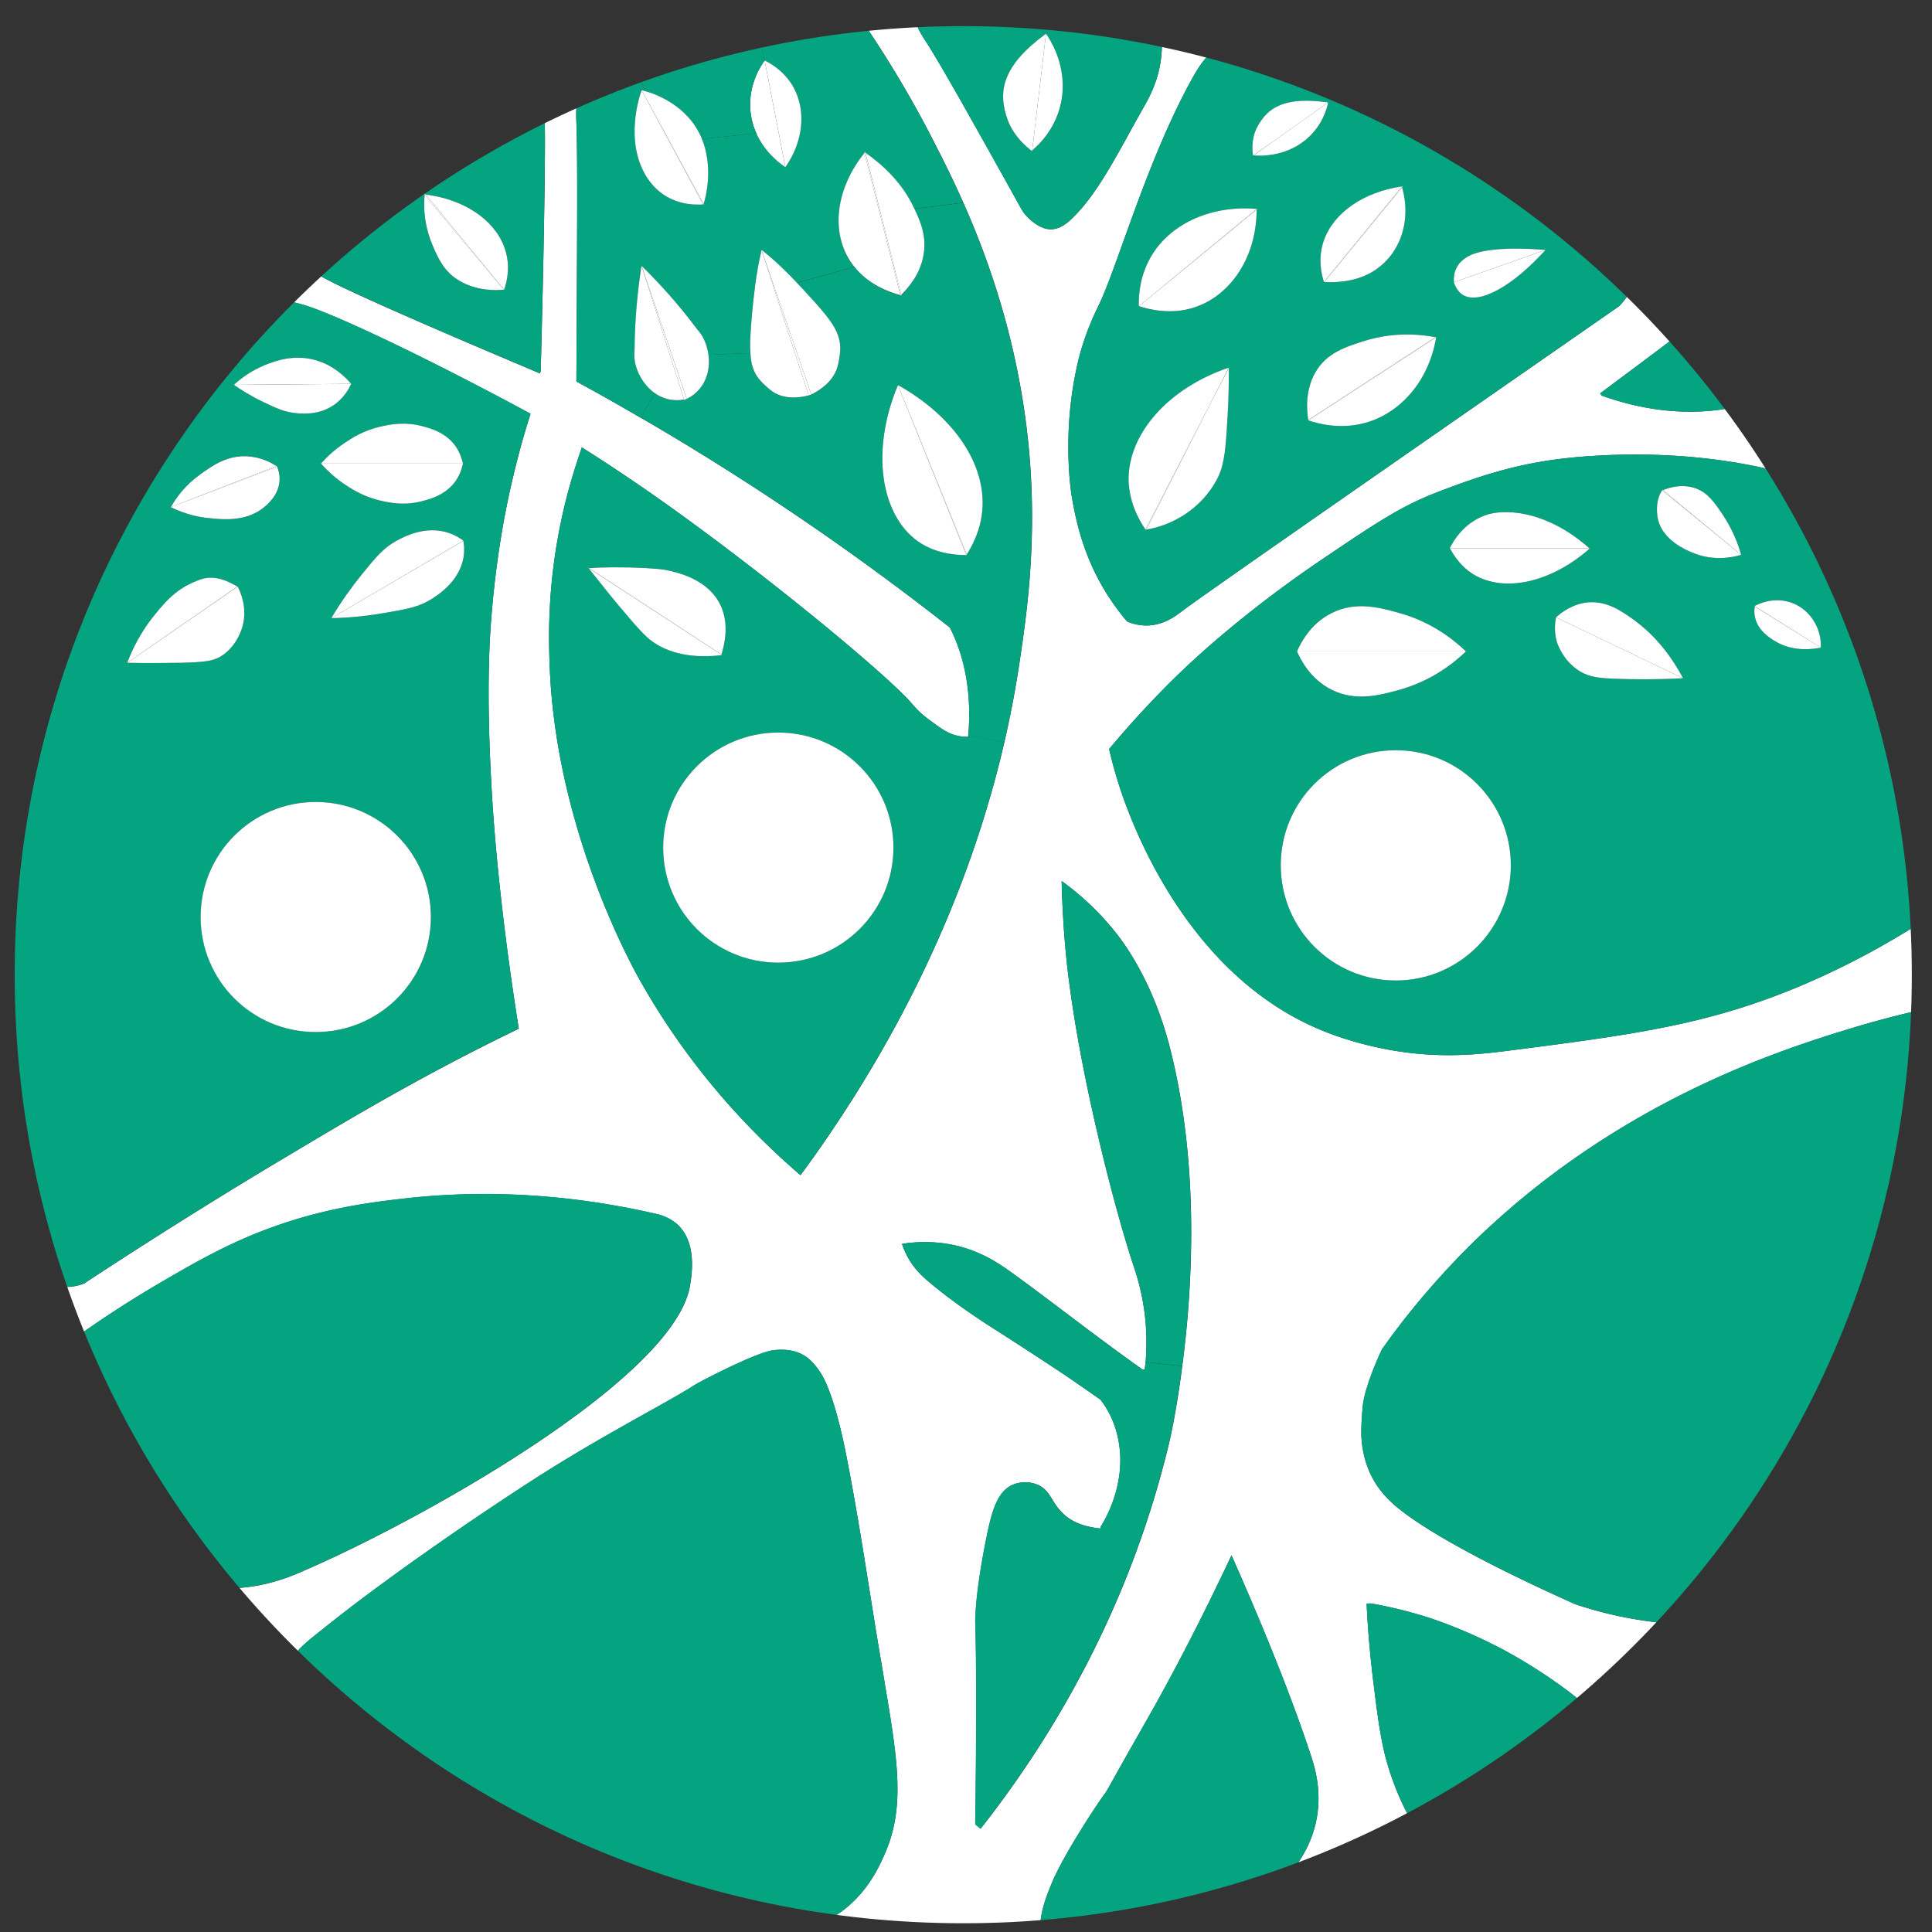 <?xml version="1.0" encoding="UTF-8"?>
<svg data-bbox="0 -0.01 497.66 497.74" viewBox="0 0 497.66 497.71" xmlns="http://www.w3.org/2000/svg" data-type="color">
    <rect x="0" y="0" width="497.66" height="497.71" fill="#333333" stroke="none"/>
    <g>
        <defs>
            <clipPath id="204f7658-a3a7-47b2-b0af-787590d7dcf7">
                <path d="M492.46 251.07c0 134.945-109.395 244.34-244.34 244.34S3.78 386.015 3.78 251.07 113.175 6.73 248.12 6.73s244.34 109.395 244.34 244.34"/>
            </clipPath>
        </defs>
        <g clip-path="url(#204f7658-a3a7-47b2-b0af-787590d7dcf7)">
            <path d="M273.47 226.96c.26 11.18 1.15 20.07 1.88 25.61 3.4 26.7 12.02 59.68 16.72 73.74.52 1.57 1.88 5.59 2.67 11.18.73 5.23.63 9.82.37 13.38-.1.68-.16 1.36-.26 1.93l-.57-.05c-12.39-8.78-23.67-17.72-32.87-24.35-3.45-2.51-8.78-6.43-16.77-7.89-4.96-.89-9.3-.57-12.28-.1.57 1.72 1.41 3.55 2.67 5.33a22 22 0 0 0 3.45 3.76c7.26 6.32 16.25 11.97 19.54 14.06 8.73 5.59 14.42 9.41 15.78 10.29 4.02 2.72 7.37 5.07 9.67 6.69 1.67 2.14 2.72 4.29 3.4 6.06 4.86 12.96-1.99 24.56-3.34 26.65l-.05.47c-5.43-.52-8.36-2.46-9.98-4.18-2.72-2.72-2.98-5.75-6.27-7.11-1.99-.84-4.44-.78-6.27 0-3.87 1.62-5.38 6.32-6.85 13.69-3.03 14.89-2.87 21.63-2.87 21.63.37 13.27.26 30.57 0 52.21l1.36 1.1c16.41-20.85 37.89-54.4 48.65-99.76 0 0 1.78-7.47 3.29-19.39 2.61-19.81 4.6-52-3.29-82.46-4.55-17.51-12.39-27.49-14.48-30-4.65-5.7-9.51-9.77-13.27-12.49Zm-9.98-172.45c.52.73 1.31 1.62 2.35 2.46.68.57 2.46 1.93 4.49 2.09 2.56.16 4.65-1.62 5.96-2.93 7-6.74 12.44-18.29 18.71-29.21 3.03-5.38 4.13-9.98 4.29-14.58.05-1.25.05-2.35-.05-3.34 4.7.94 9.41 2.04 14.01 3.24-3.29 2.87-5.17 6.17-6.27 8.2-11.76 21.32-19.07 48.18-24.09 58.48-.57 1.15-2.67 5.33-4.44 11.34 0 0-.73 2.46-1.25 5.12-3.71 17.51-1.15 32.35-1.15 32.35 1.05 6.11 3.19 17.72 11.71 29.11.99 1.36 1.88 2.46 2.61 3.29 1.2.47 3.03 1.05 5.17.99 4.44-.1 7.63-2.72 8.62-3.45 5.33-4.08 50.38-35.33 112.77-78.7 0 0 .05 0 .1-.05.78-.84 1.62-1.78 2.35-2.93.73-1.1 1.36-2.19 1.78-3.34 4.34 4.02 8.47 8.26 12.44 12.65-7.16 5.38-14.27 10.71-21.43 16.04l.42.57c9.09 3.24 21.9 5.96 35.9 2.61.26-.05.52-.1.78-.21 4.44 5.96 8.62 12.07 12.54 18.45-2.98-1.1-6.27-1.99-9.93-2.72-11.39-2.3-25.45-3.61-41.39-2.61-15.36.94-25.71 3.71-40.5 9.46-9.09 3.5-15.73 7.94-28.95 16.88-21.22 14.27-34.59 27.12-37.42 29.84a249 249 0 0 0-17.92 19.34c.57 2.51 1.25 5.07 2.04 7.63 1.72 5.75 15.26 49.23 52.42 64.7 8.52 3.55 16.77 5.02 19.39 5.43 11.97 1.93 21.43.89 28.53 0 33.81-4.34 53.46-6.9 78.91-18.13 8-3.55 18.55-8.83 30.36-16.62.21 4.29.31 8.57.31 12.91 0 3.61-.05 7.16-.26 10.71-6.69 1.41-14.27 3.34-22.52 5.91-18.34 5.7-61.35 19.65-98.61 57.75-6.11 6.32-13.17 14.27-20.22 24.25-.05 0-.05.05-.05.05-1.52 3.24-4.49 10.14-4.96 14.68-.16 1.72-.52 5.8-.31 8.52.68 8.62 4.76 13.27 6.85 15.42 6.22 6.38 23.67 16.1 48.18 27.07a102.4 102.4 0 0 0 25.29 5.07c-6.95 7.53-14.37 14.58-22.26 21.22-3.14-2.72-10.61-8.62-21.27-14.42-10.14-5.38-18.34-8.05-20.54-8.73-5.43-1.67-10.24-2.72-13.9-3.34l-1.05.05c.21 4.76.68 11.39 1.62 19.28 1.52 12.23 2.3 18.6 5.17 26.39a68.6 68.6 0 0 0 5.02 10.87c-10.45 5.49-21.37 10.19-32.66 14.16 3.24-3.45 7.05-8.88 8.15-16.36.99-6.85-.68-12.28-1.72-15.42-6.58-19.96-16.2-41.91-20.38-51.37-8.99 19.13-16.51 33.08-21.9 42.54-10.19 17.87-9.93 17.82-10.92 19.13-1.31 1.67-10.61 15.63-13.59 23.05-1.41 3.45-2.77 6.95-2.93 11.39-.05.05-.05.16-.05.26-6.27.47-12.59.73-18.97.73-12.44 0-24.67-.89-36.58-2.67.73-.31 1.46-.73 2.19-1.15 8.41-5.02 11.91-12.91 13.38-16.25 5.33-12.02 3.45-23.93 0-44.32-.1-.73-.21-1.25-.26-1.62v-.1c0-.05-.05-.1-.05-.1 0-.16-.05-.26-.05-.31-.1-.68-.31-2.04-.78-4.7-2.46-14.37-5.43-35.38-9.09-53.46-.99-4.7-3.4-15.57-6.69-20.07-1.72-2.35-4.39-6.01-11.71-5.17-4.39.52-18.97 8.1-20.33 8.99-7.63 4.91-24.14 13.06-43.11 25.4-14.68 9.51-36.16 24.3-51.42 36.48-4.65 3.71-7.42 5.75-9.09 8.47-5.91-5.7-11.5-11.71-16.72-17.98 5.17-.05 11.13-.94 17.82-3.76 30-12.59 97.57-50.06 101.38-74.36.47-2.82 1.67-10.56-2.82-15.21-1.78-1.83-3.97-2.61-5.23-2.98-17.61-4.13-39.93-6.9-64.59-4.23-9.77 1.1-23.62 2.72-39.93 9.41-8.57 3.55-15.63 7.58-22.26 11.44a284 284 0 0 0-23.78 15.31c-1.88-4.55-3.66-9.2-5.28-13.9.47.21.89.31 1.36.42 1.52.31 3.66.37 6.43-.68h.05c.52-.37 1.1-.78 1.78-1.2 24.56-16.1 43.79-27.59 48.7-30.52 19.34-11.55 36.16-21.58 60.04-33.24.47-.21.94-.47 1.41-.68-3.81-23.83-6.06-45.52-6.95-60.93-1.52-26.02-.57-39.93 0-46.46 1.25-14.74 3.45-25.66 4.55-30.68 1.78-8.1 3.71-15 5.43-20.33-27.02-14.58-47.82-24.3-56.28-27.33-2.35-.84-4.7-1.46-7.11-1.83 2.51-2.56 5.07-5.02 7.68-7.42.31.26.63.47.94.68 5.59 3.76 46.3 20.9 57.17 25.5l.21-.52c.89-32.71 1.31-61.82.99-64.8a6 6 0 0 0-.31-1.36c2.87-1.41 5.75-2.77 8.73-4.08-.37 2.77-.26 4.96-.21 6.17.37 9.51.16 33.65 0 66.68 5.49 2.98 11.03 6.11 16.57 9.35 1.25.68 2.46 1.41 3.71 2.14 28.22 16.62 53.46 34.23 75.93 51.89.99 1.93 1.93 4.18 2.77 6.85 2.56 8.41 2.4 16.2 1.93 21.27-.68.05-1.46 0-2.3-.16-2.14-.37-3.81-1.36-5.7-2.72-2.87-2.09-4.34-3.08-6.53-5.7-6.43-7.47-39.3-34.7-67.41-54.3-4.08-2.82-10.03-6.9-17.56-11.65-1.67 4.81-3.76 11.34-5.38 19.13-3.71 17.66-3.14 31.51-2.87 38.25 1.83 41.08 20.85 75.72 23.1 79.69 13.01 23.2 28.9 39.61 41.44 50.38l.16-.16c17.4-23.67 40.92-61.93 52.36-111.26a268 268 0 0 0 3.87-20.28c2.4-15.89 6.01-41.08 0-72.95-3.45-18.34-9.04-33.76-14.42-45.83-3.19-7.21-6.32-13.27-8.78-18.03a281 281 0 0 0-17.19-28.64c4.39-.52 8.83-.89 13.33-1.1.63 2.67 2.04 4.7 2.61 5.64 4.02 6.11 12.86 21.95 24.98 43.74.1.21.26.42.42.68Z" fill="#ffffff" data-color="1"/>
            <path d="M400.82 159.02c-.26 1.25-.57 3.61.21 6.32.21.57 1.62 5.02 6.11 7.68 2.46 1.41 4.81 1.67 9.67 1.83 4.34.16 9.98.21 16.72-.16-2.4-4.55-6.32-10.35-12.44-14.84-3.45-2.51-7.05-5.02-11.86-4.7-3.97.31-6.95 2.51-8.41 3.87m92.08 41.29c2.3 11.6 3.81 23.52 4.44 35.64a210.3 210.3 0 0 1-30.36 16.62c-25.45 11.24-45.1 13.8-78.91 18.13-7.11.89-16.57 1.93-28.53 0-2.61-.42-10.87-1.88-19.39-5.43-37.16-15.47-50.69-58.95-52.42-64.7-.78-2.56-1.46-5.12-2.04-7.63a253 253 0 0 1 17.92-19.34c2.82-2.72 16.2-15.57 37.42-29.84 13.22-8.94 19.86-13.38 28.95-16.88 14.79-5.75 25.14-8.52 40.5-9.46 15.94-.99 30 .31 41.39 2.61 3.66.73 6.95 1.62 9.93 2.72 13.85 22.52 24.2 47.4 30.31 73.89.31 1.2.57 2.46.78 3.66Zm-23.88-33.5c.05-1.05.05-3.97-1.88-6.95-.47-.78-2.35-3.55-6.11-4.76-4.6-1.41-8.47.68-9.15 1.05l.16.1c-.16.63-.21 1.52 0 2.56.63 3.5 3.87 5.54 5.17 6.32 4.86 2.98 10.35 1.99 11.81 1.67Zm-20.59-23.94h.05c-1.36-4.76-3.34-8.2-4.81-10.4-2.14-3.14-3.76-5.49-6.79-6.64-3.61-1.31-7-.21-8.52.42l-.1-.1c-.05.05-.05.1-.1.16-.31.47-.73 1.2-.99 2.14 0 0-.78 2.61 0 5.64 1.31 5.02 6.9 7.47 8.52 8.15 5.49 2.4 10.56 1.36 12.8.68l-.05-.05Zm-38.88-1.62h-.1c-3.24-2.87-10.35-8.41-19.6-9.25-3.24-.26-5.23.16-6.27.42-6.38 1.78-9.35 7.21-10.14 8.83h.05c2.04 3.81 4.55 5.8 6.22 6.79 7.84 4.65 19.86 2.04 29.84-6.79m-20.38 81.63c0-16.36-13.27-29.63-29.63-29.63s-29.63 13.27-29.63 29.63 13.27 29.68 29.63 29.68 29.63-13.27 29.63-29.68m-11.55-55.08c-3.5-3.34-9.2-7.68-17.14-9.88-5.07-1.41-11.24-3.14-17.45 0-5.49 2.72-8 7.73-8.94 9.88.94 2.14 3.45 7.11 8.94 9.88 6.22 3.08 12.39 1.41 17.45 0 7.94-2.19 13.64-6.53 17.14-9.88" fill="#04a480" data-color="2"/>
            <path d="M474.87 265.47c8.26-2.56 15.83-4.49 22.52-5.91-2.56 61.25-27.28 116.69-66.37 158.71-10.09-.73-18.6-2.82-25.29-5.07-24.51-10.97-41.96-20.69-48.18-27.07-2.09-2.14-6.17-6.79-6.85-15.42-.21-2.72.16-6.79.31-8.52.47-4.55 3.45-11.44 4.96-14.68 0 0 0-.05.05-.05 7.05-9.98 14.11-17.92 20.22-24.25 37.26-38.1 80.27-52.05 98.61-57.75Z" fill="#04a480" data-color="2"/>
            <path d="M467.14 159.86c1.93 2.98 1.93 5.91 1.88 6.95l-3.76-2.35-13.22-8.31v.1l-.16-.1c.68-.37 4.55-2.46 9.15-1.05 3.76 1.2 5.64 3.97 6.11 4.76" fill="#ffffff" data-color="1"/>
            <path d="m465.26 164.46 3.76 2.35c-1.46.31-6.95 1.31-11.81-1.67-1.31-.78-4.55-2.82-5.17-6.32-.21-1.05-.16-1.93 0-2.56z" fill="#ffffff" data-color="1"/>
            <path d="m452.03 156.15 13.22 8.31-13.22-8.2v-.1Z" fill="#ffffff" data-color="1"/>
            <path d="M463.79 123.54a244.7 244.7 0 0 1 28.32 73.11 246.9 246.9 0 0 0-30.31-73.89c.68.21 1.36.47 1.99.78" fill="#04a480" data-color="2"/>
            <path d="M463.79 123.54c-.63-.31-1.31-.57-1.99-.78-3.92-6.38-8.1-12.49-12.54-18.45l1.72-.47c4.6 6.32 8.88 12.91 12.8 19.7Z" fill="#04a480" data-color="2"/>
            <path d="m450.99 103.84-1.72.47c-4.91-6.58-10.14-12.96-15.68-19.02.57-.42 1.1-.84 1.67-1.25 5.54 6.32 10.82 12.91 15.73 19.81Z" fill="#04a480" data-color="2"/>
            <path d="M449.26 104.31c-.26.1-.52.16-.78.21-14.01 3.34-26.81.63-35.9-2.61l-.42-.57c7.16-5.33 14.27-10.66 21.43-16.04 5.54 6.06 10.77 12.44 15.68 19.02Z" fill="#04a480" data-color="2"/>
            <path d="M448.48 142.87h-.05l-3.55-2.93-16.51-13.69c1.52-.63 4.91-1.72 8.52-.42 3.03 1.15 4.65 3.5 6.79 6.64 1.46 2.19 3.45 5.64 4.81 10.4Z" fill="#ffffff" data-color="1"/>
            <path d="m448.43 142.87.05.05c-2.25.68-7.32 1.72-12.8-.68-1.62-.68-7.21-3.14-8.52-8.15-.78-3.03 0-5.64 0-5.64.26-.94.68-1.67.99-2.14l16.72 13.64 3.55 2.93Z" fill="#ffffff" data-color="1"/>
            <path d="m428.36 126.26 16.51 13.69-16.72-13.64c.05 0 .16-.05.21-.05" fill="#ffffff" data-color="1"/>
            <path d="M435.26 84.03c-.57.42-1.1.84-1.67 1.25-3.97-4.39-8.1-8.62-12.44-12.65.37-.78.68-1.62.89-2.4 4.6 4.44 8.99 9.04 13.22 13.8" fill="#04a480" data-color="2"/>
            <path d="m400.82 159.02 32.71 15.68c-6.74.37-12.39.31-16.72.16-4.86-.16-7.21-.42-9.67-1.83-4.49-2.67-5.91-7.11-6.11-7.68-.78-2.72-.47-5.07-.21-6.32Z" fill="#ffffff" data-color="1"/>
            <path d="m433.53 174.7-32.71-15.68c1.46-1.36 4.44-3.55 8.41-3.87 4.81-.31 8.41 2.19 11.86 4.7 6.11 4.49 10.03 10.29 12.44 14.84Z" fill="#ffffff" data-color="1"/>
            <path d="m428.26 126.15.1.1c-.05 0-.16.05-.21.05.05-.05.05-.1.1-.16Z" fill="#ffffff" data-color="1"/>
            <path d="M422.04 70.24c-.21.78-.52 1.62-.89 2.4-29.89-28.48-66.84-49.59-107.91-60.41.99-.84 2.04-1.62 3.29-2.35.21-.16.47-.26.68-.37 39.98 11.39 75.83 32.56 104.83 60.72Z" fill="#04a480" data-color="2"/>
            <path d="M341.04 72.64h.05c2.61.16 7.58.1 12.12-2.46 7.21-4.13 10.5-12.91 7.94-21.95l.21-.26c-.1 0-.16 0-.26.05-9.72 1.41-17.45 6.64-20.07 13.85-1.57 4.44-.73 8.52 0 10.77Zm80.11 0c-.42 1.15-1.05 2.25-1.78 3.34-.73 1.15-1.57 2.09-2.35 2.93-.05.05-.1.05-.1.05-62.4 43.37-107.44 74.62-112.77 78.7-.99.73-4.18 3.34-8.62 3.45-2.14.05-3.97-.52-5.17-.99-.73-.84-1.62-1.93-2.61-3.29-8.52-11.39-10.66-22.99-11.71-29.11 0 0-2.56-14.84 1.15-32.35.52-2.67 1.25-5.12 1.25-5.12 1.78-6.01 3.87-10.19 4.44-11.34 5.02-10.29 12.33-37.16 24.09-58.48 1.1-2.04 2.98-5.33 6.27-8.2 41.08 10.82 78.02 31.93 107.91 60.41m-23.05-8.26c-9.2-.78-16.41-.16-19.54 1.46-1.72.84-2.67 2.04-2.67 2.04-1.46 1.83-1.46 3.87-1.36 4.81h-.05c.63 1.88 1.57 2.82 2.35 3.29 4.18 2.51 12.7-2.14 21.27-11.6m-28.16 22.53c.05-.05.05-.1.05-.16l-.21.1c-8.36-1.57-14.84-.1-18.39.99-4.81 1.52-9.67 3.08-12.54 8.05-2.77 4.86-2.19 10.14-1.83 12.28l-.1.05q.05 0 .1.05c2.61.89 8.73 2.56 15.57.37 8.99-2.93 15.68-11.34 17.35-21.74Zm-27.8-60.52c-11.08-1.57-15.63 1.15-18.34 6.43-.57 1.1-1.57 3.55-1.05 7.26l6.64-4.65-6.48 4.6c1.2.1 7.79.57 13.38-3.97 4.39-3.61 5.54-8.2 5.85-9.67m-18.45 27.65.26-.21h-.26c-11.24-.99-21.69 3.45-26.86 11.71-3.19 5.12-3.55 10.35-3.5 13.38l.05-.05c2.87.94 8.41 2.25 14.32.31 9.46-3.14 15.99-13.12 15.99-25.14m-11.13 48.39 3.97-7.73c-15.83 5.38-26.08 17.3-25.82 29.21.1 2.51.68 7.11 4.34 12.49l-.05.05h.05c.05.05.05.1.1.16l.1-.21c2.14-.31 5.54-1.2 9.15-3.4 1.93-1.15 6.58-4.39 9.41-10.24 1.67-3.55 1.93-7.63 2.4-15.68.31-5.17.31-9.41.31-12.28l-3.97 7.63Z" fill="#04a480" data-color="2"/>
            <path d="M409.44 141.25h.1c-9.98 8.83-22 11.44-29.84 6.79-1.67-.99-4.18-2.98-6.22-6.79h35.95Z" fill="#ffffff" data-color="1"/>
            <path d="M409.44 141.25h-36.01c.78-1.62 3.76-7.05 10.14-8.83 1.05-.26 3.03-.68 6.27-.42 9.25.84 16.36 6.38 19.6 9.25" fill="#ffffff" data-color="1"/>
            <path d="M387.5 425.07c10.66 5.8 18.13 11.71 21.27 14.42a249.7 249.7 0 0 1-44.94 30.1c-2.4-4.23-3.97-7.94-5.02-10.87-2.87-7.79-3.66-14.16-5.17-26.39-.94-7.89-1.41-14.53-1.62-19.28l1.05-.05c3.66.63 8.47 1.67 13.9 3.34 2.19.68 10.4 3.34 20.54 8.73Z" fill="#04a480" data-color="2"/>
            <path d="m374.54 72.69 23.57-8.31c-8.57 9.46-17.09 14.11-21.27 11.6-.78-.47-1.72-1.41-2.35-3.29z" fill="#ffffff" data-color="1"/>
            <path d="m398.1 64.38-23.57 8.31c-.1-.94-.1-2.98 1.36-4.81 0 0 .94-1.2 2.67-2.04 3.14-1.62 10.35-2.25 19.54-1.46" fill="#ffffff" data-color="1"/>
            <path d="M359.54 193.25c16.36 0 29.63 13.27 29.63 29.63s-13.27 29.68-29.63 29.68-29.63-13.27-29.63-29.68 13.27-29.63 29.63-29.63" fill="#ffffff" data-color="1"/>
            <path d="M334.09 167.8h43.53c-3.5 3.34-9.2 7.68-17.14 9.88-5.07 1.41-11.24 3.08-17.45 0-5.49-2.77-8-7.73-8.94-9.88" fill="#ffffff" data-color="1"/>
            <path d="M377.62 167.8h-43.53c.94-2.14 3.45-7.16 8.94-9.88 6.22-3.14 12.39-1.41 17.45 0 7.94 2.19 13.64 6.53 17.14 9.88" fill="#ffffff" data-color="1"/>
            <path d="M369.99 86.75c0 .05 0 .1-.05.16-.05 0-.1-.05-.16-.05l.21-.1Z" fill="#ffffff" data-color="1"/>
            <path d="m369.94 86.91-32.92 21.37v-.1l32.77-21.32c.05 0 .1.05.16.05Z" fill="#ffffff" data-color="1"/>
            <path d="m337.01 108.28 32.92-21.37c-1.67 10.4-8.36 18.81-17.35 21.74-6.85 2.19-12.96.52-15.57-.37" fill="#ffffff" data-color="1"/>
            <path d="m369.78 86.85-32.77 21.32c-.37-2.14-.94-7.42 1.83-12.28 2.87-4.96 7.73-6.53 12.54-8.05 3.55-1.1 10.03-2.56 18.39-.99Z" fill="#ffffff" data-color="1"/>
            <path d="M361.16 48.23c2.56 9.04-.73 17.82-7.94 21.95-4.55 2.56-9.51 2.61-12.12 2.46l20.07-24.4Z" fill="#ffffff" data-color="1"/>
            <path d="m361.37 47.97-.21.26c0-.05-.05-.16-.05-.21.1-.05.16-.05.26-.05" fill="#ffffff" data-color="1"/>
            <path d="M361.1 48.03c0 .05.05.16.05.21l-20.07 24.4h-.05z" fill="#ffffff" data-color="1"/>
            <path d="m361.1 48.03-20.07 24.61c-.73-2.25-1.57-6.32 0-10.77 2.61-7.21 10.35-12.44 20.07-13.85Z" fill="#ffffff" data-color="1"/>
            <path d="m342.14 26.39-12.75 9.04-6.64 4.65c-.52-3.71.47-6.17 1.05-7.26 2.72-5.28 7.26-8 18.34-6.43" fill="#ffffff" data-color="1"/>
            <path d="m329.38 35.43 12.75-9.04c-.31 1.46-1.46 6.06-5.85 9.67-5.59 4.55-12.18 4.08-13.38 3.97z" fill="#ffffff" data-color="1"/>
            <path d="M337.59 451.98c1.05 3.14 2.72 8.57 1.72 15.42-1.1 7.47-4.91 12.91-8.15 16.36a245.8 245.8 0 0 1-61.66 13.06c-.57 0-1.1-.05-1.62-.1.16-4.44 1.52-7.94 2.93-11.39 2.98-7.42 12.28-21.37 13.59-23.05.99-1.31.73-1.25 10.92-19.13 5.38-9.46 12.91-23.41 21.9-42.54 4.18 9.46 13.8 31.41 20.38 51.37Z" fill="#04a480" data-color="2"/>
            <path d="M337.01 108.28q-.05-.05-.1-.05l.1-.05z" fill="#ffffff" data-color="1"/>
            <path d="m323.95 53.83-.26.21v-.21z" fill="#ffffff" data-color="1"/>
            <path d="M323.69 53.83v.21l-30.1 24.67 30.1-24.87Z" fill="#ffffff" data-color="1"/>
            <path d="m293.59 78.7 30.1-24.67c0 12.02-6.53 22-15.99 25.14-5.91 1.93-11.44.63-14.32-.31z" fill="#ffffff" data-color="1"/>
            <path d="m323.69 53.83-30.1 24.87-.21.16-.05.05c-.05-3.03.31-8.26 3.5-13.38 5.17-8.26 15.63-12.7 26.86-11.71Z" fill="#ffffff" data-color="1"/>
            <path d="M317.21 9.51c-.21.1-.47.21-.68.37-1.25.73-2.3 1.52-3.29 2.35-4.6-1.2-9.3-2.3-14.01-3.24-.1-1.62-.42-2.87-.84-4.02a220 220 0 0 1 18.81 4.55Z" fill="#04a480" data-color="2"/>
            <path d="m316.53 94.69-3.97 7.73-1.62 3.19-15.89 30.78c-3.66-5.38-4.23-9.98-4.34-12.49-.26-11.91 9.98-23.83 25.82-29.21" fill="#ffffff" data-color="1"/>
            <path d="m312.56 102.43 3.97-7.63c0 2.87 0 7.11-.31 12.28-.47 8.05-.73 12.12-2.4 15.68-2.82 5.85-7.47 9.09-9.41 10.24-3.61 2.19-7 3.08-9.15 3.4l15.68-30.78z" fill="#ffffff" data-color="1"/>
            <path d="M321.96 491.02c-4.96 2.61-10.5 3.81-17.56 4.65 5.96-1.31 11.81-2.87 17.56-4.65" fill="#04a480" data-color="2"/>
            <path d="m310.94 105.61-15.68 30.78c-.1 0-.16.05-.21.05v-.05z" fill="#ffffff" data-color="1"/>
            <path d="M301.22 269.44c7.89 30.47 5.91 62.66 3.29 82.46l-9.41-1.05c.26-3.55.37-8.15-.37-13.38-.78-5.59-2.14-9.62-2.67-11.18-4.7-14.06-13.33-47.03-16.72-73.74-.73-5.54-1.62-14.42-1.88-25.61 3.76 2.72 8.62 6.79 13.27 12.49 2.09 2.51 9.93 12.49 14.48 30Z" fill="#04a480" data-color="2"/>
            <path d="m283.45 393.71.05-.47c1.36-2.09 8.2-13.69 3.34-26.65-.68-1.78-1.72-3.92-3.4-6.06-2.3-1.62-5.64-3.97-9.67-6.69-1.36-.89-7.05-4.7-15.78-10.29-3.29-2.09-12.28-7.73-19.54-14.06a22 22 0 0 1-3.45-3.76 20.8 20.8 0 0 1-2.67-5.33c2.98-.47 7.32-.78 12.28.1 8 1.46 13.33 5.38 16.77 7.89 9.2 6.64 20.49 15.57 32.87 24.35l.57.05c.1-.57.16-1.25.26-1.93l9.41 1.05c-1.52 11.91-3.29 19.39-3.29 19.39-10.77 45.36-32.24 78.91-48.65 99.76l-1.36-1.1c.26-21.63.37-38.93 0-52.21 0 0-.16-6.74 2.87-21.63 1.46-7.37 2.98-12.07 6.85-13.69 1.83-.78 4.29-.84 6.27 0 3.29 1.36 3.55 4.39 6.27 7.11 1.62 1.72 4.55 3.66 9.98 4.18Z" fill="#04a480" data-color="2"/>
            <path d="M299.23 8.99c.1.99.1 2.09.05 3.34-.16 4.6-1.25 9.2-4.29 14.58-6.27 10.92-11.71 22.47-18.71 29.21-1.31 1.31-3.4 3.08-5.96 2.93-2.04-.16-3.81-1.52-4.49-2.09-1.05-.84-1.83-1.72-2.35-2.46-.16-.26-.31-.47-.42-.68-12.12-21.79-20.96-37.63-24.98-43.74-.57-.94-1.99-2.98-2.61-5.64 4.7-.26 9.41-.42 14.16-.42 16.98 0 33.55 1.72 49.59 4.96Zm-25.5 14.11c.31-7.32-3.14-12.75-4.29-14.42-11.24 8.26-12.59 14.84-9.82 22.37.57 1.52 2.09 4.76 6.22 7.89l.05-.21c1.15-.94 7.42-6.27 7.84-15.63" fill="#04a480" data-color="2"/>
            <path d="M298.39 4.96c.42 1.15.73 2.4.84 4.02a250 250 0 0 0-49.59-4.96c-4.76 0-9.46.16-14.16.42-.26-1.2-.37-2.51-.21-3.87 0-.05 0-.16.05-.21 4.49-.26 8.99-.37 13.53-.37 16.98 0 33.55 1.72 49.54 4.96Z" fill="#04a480" data-color="2"/>
            <path d="m295.26 136.39-.1.21c-.05-.05-.05-.1-.1-.16.05 0 .1-.05.21-.05Z" fill="#ffffff" data-color="1"/>
            <path fill="#ffffff" d="M295.05 136.39v.06H295z" data-color="1"/>
            <path d="M269.44 8.67c1.15 1.67 4.6 7.11 4.29 14.42-.42 9.35-6.69 14.68-7.84 15.63z" fill="#ffffff" data-color="1"/>
            <path d="M267.88 496.72c.52.05 1.05.1 1.62.1-.57.1-1.1.16-1.67.16 0-.1 0-.21.05-.26" fill="#04a480" data-color="2"/>
            <path d="m269.44 8.67-3.55 30.05-.05.21c-4.13-3.14-5.64-6.38-6.22-7.89-2.77-7.53-1.41-14.11 9.82-22.37" fill="#ffffff" data-color="1"/>
            <path d="M244.67 161.63c-22.47-17.66-47.71-35.27-75.93-51.89-1.25-.73-2.46-1.46-3.71-2.14l3.66-6.32c.94.68 2.09 1.2 3.29 1.52.84.21 2.3.47 4.23.1l.05.16c.16-.05.26-.1.42-.21.05 0 .16-.05.26-.05l-.05-.05c1.72-.84 2.77-1.93 3.34-2.61 2.04-2.46 2.67-5.75 2.25-8.73l10.82-.47c.05.99.16 1.88.31 2.67.78 3.34 2.3 4.65 4.55 6.64 3.45 3.03 8.2 2.14 10.14 1.62v.05c.05 0 .1-.05.21-.1.1 0 .21-.05.31-.1.05-.05.1-.05.16-.05 1.78-.89 6.06-3.34 6.95-7.94.57-3.03.94-5.07-.42-8.2-1.2-2.72-4.13-6.06-8.05-10.29-.68-.73-1.41-1.52-2.19-2.35l14.79-4.13c3.61 4.55 8.78 6.48 11.86 7.32v.1l.05-.05c.1 0 .16.05.21.05l-.05-.21c1.72-1.67 4.7-5.02 5.64-9.72 1.1-5.12-.68-9.15-2.25-12.44l12.59-1.57c5.38 12.07 10.97 27.49 14.42 45.83 6.01 31.88 2.4 57.07 0 72.95a269 269 0 0 1-3.87 20.28l-7.47-1.67c-.47.1-1.1.16-1.83.16.47-5.07.63-12.86-1.93-21.27-.84-2.67-1.78-4.91-2.77-6.85Zm8.31-29.83c1.25-12.23-7.47-24.67-21.69-32.61 0-.05-.05-.05-.05-.05l.05.05c-7.11 16.98-4.39 33.45 5.12 40.24 1.93 1.36 5.85 3.55 12.49 3.55h.16l-.05-.16c2.82-4.44 3.71-8.31 3.97-11.03Z" fill="#04a480" data-color="2"/>
            <path d="M249.38 189.75c.73 0 1.36-.05 1.83-.16l7.47 1.67c-11.44 49.33-34.96 87.58-52.36 111.26l-.16.16c-12.54-10.77-28.43-27.17-41.44-50.38-2.25-3.97-21.27-38.62-23.1-79.69-.26-6.74-.84-20.59 2.87-38.25 1.62-7.79 3.71-14.32 5.38-19.13 7.53 4.76 13.48 8.83 17.56 11.65 28.11 19.6 60.99 46.82 67.41 54.3 2.19 2.61 3.66 3.61 6.53 5.7 1.88 1.36 3.55 2.35 5.7 2.72.84.16 1.62.21 2.3.16Zm-19.23 28.59c0-16.36-13.27-29.63-29.68-29.63s-29.63 13.27-29.63 29.63 13.27 29.63 29.63 29.63 29.68-13.27 29.68-29.63m-44.32-49.75c.68-2.14 2.04-7.32 0-12.18-3.08-7.26-11.44-8.99-14.42-9.62-.63-.1-1.67-.26-5.07-.47-6.11-.31-11.13-.21-14.58 0l-.31-.21c.05.05.1.1.16.21 1.78 2.19 4.23 5.38 7.26 9.04 4.76 5.64 7.16 8.52 9.41 10.03 2.56 1.78 8 4.55 17.77 3.34l-.21-.1v-.05Z" fill="#04a480" data-color="2"/>
            <path d="M231.3 99.19c14.21 7.94 22.94 20.38 21.69 32.61-.26 2.72-1.15 6.58-3.97 11.03z" fill="#ffffff" data-color="1"/>
            <path d="m249.01 142.82.05.16h-.16c.05-.05.05-.1.1-.16Z" fill="#ffffff" data-color="1"/>
            <path d="m231.3 99.19 17.72 43.64c-.05.05-.05.1-.1.16L231.31 99.2Z" fill="#ffffff" data-color="1"/>
            <path d="m231.3 99.19 17.61 43.79c-6.64 0-10.56-2.19-12.49-3.55-9.51-6.79-12.23-23.25-5.12-40.24" fill="#ffffff" data-color="1"/>
            <path d="M165.24 68.46c-1.05 6.79-1.72 14.01-1.78 21.63 0 .26-.16 1.2 0 2.46.37 3.14 2.25 6.64 5.23 8.73l-3.66 6.32c-5.54-3.24-11.08-6.38-16.57-9.35.16-33.03.37-57.17 0-66.68-.05-1.2-.16-3.4.21-6.17 5.17-2.3 10.4-4.44 15.78-6.38l1.57 4.39c-.37-.1-.63-.16-.73-.21h-.05l.05.05c-.42.99-4.55 12.91 1.2 22.21 4.96 7.94 13.01 7.26 14.63 7.21h.21l-.1-.16c.78-2.3 2.04-8.47.31-14.58-.21-.73-.47-1.46-.73-2.14l14.01-1.46c2.46 5.49 6.95 8.36 7.47 8.73 4.55-6.43 5.43-14.32 2.19-20.38-2.19-4.08-5.64-6.17-7.53-7.11l-1.25-5.64c8.62-1.93 17.45-3.4 26.44-4.39 5.43 7.94 11.39 17.51 17.19 28.64 2.46 4.76 5.59 10.82 8.78 18.03l-12.59 1.57c-3.19-6.95-8.62-11.65-12.59-14.42l-.05-.26c-.05.05-.1.1-.1.16-.05-.05-.16-.1-.21-.16l.1.31c-7.89 9.82-8.78 21.69-2.61 29.32l-14.79 4.13c-2.35-2.51-5.33-5.49-9.09-8.47l-.05-.05.05.1c-1.52 6.38-1.99 11.81-2.4 15.78-.37 4.39-.68 7.94-.47 10.71l-10.82.47c-.21-1.67-.73-3.24-1.46-4.6-.63-1.05-1.25-1.72-1.46-1.99-4.55-6.11-9.35-11.5-14.27-16.3l-.05-.05Z" fill="#04a480" data-color="2"/>
            <path d="M235.53 53.77c1.57 3.29 3.34 7.32 2.25 12.44-.94 4.7-3.92 8.05-5.64 9.72l-9.2-36.58c3.97 2.77 9.41 7.47 12.59 14.42" fill="#ffffff" data-color="1"/>
            <path d="M235.27.57c-.16 1.36-.05 2.67.21 3.87-4.49.21-8.94.57-13.33 1.1-.94-1.31-1.83-2.56-2.67-3.81 5.23-.63 10.5-1.1 15.83-1.36-.05.05-.05.16-.05.21Z" fill="#04a480" data-color="2"/>
            <path d="m232.13 75.93.05.21c-.05 0-.1-.05-.21-.05z" fill="#ffffff" data-color="1"/>
            <path d="m222.93 39.35 9.2 36.58-.16.16-.05-.05-9.25-36.63c0-.05.05-.1.1-.16.05 0 .1.05.16.1" fill="#ffffff" data-color="1"/>
            <path d="m231.97 76.09-.05.05v-.1z" fill="#ffffff" data-color="1"/>
            <path d="m222.67 39.4 9.25 36.63c-3.08-.84-8.26-2.77-11.86-7.32-6.17-7.63-5.28-19.49 2.61-29.32Z" fill="#ffffff" data-color="1"/>
            <path d="M231.24 99.13s.05 0 .05.05z" fill="#ffffff" data-color="1"/>
            <path d="M227.85 433.33c3.45 20.38 5.33 32.3 0 44.32-1.46 3.34-4.96 11.24-13.38 16.25-.73.42-1.46.84-2.19 1.15-52.94-7.79-100.49-32.3-137.02-67.94 1.67-2.72 4.44-4.76 9.09-8.47 15.26-12.18 36.74-26.97 51.42-36.48 18.97-12.33 35.48-20.49 43.11-25.4 1.36-.89 15.94-8.47 20.33-8.99 7.32-.84 9.98 2.82 11.71 5.17 3.29 4.49 5.7 15.36 6.69 20.07 3.66 18.08 6.64 39.09 9.09 53.46.47 2.67.68 4.02.78 4.7 0 .05.05.16.05.31 0 0 .05.05.05.1v.1c.05.37.16.89.26 1.62Z" fill="#04a480" data-color="2"/>
            <path d="M200.46 188.7c16.41 0 29.68 13.27 29.68 29.63s-13.27 29.63-29.68 29.63-29.63-13.27-29.63-29.63 13.27-29.63 29.63-29.63" fill="#ffffff" data-color="1"/>
            <path d="m222.88 39.09.05.26c-.05-.05-.1-.1-.16-.1 0-.05.05-.1.1-.16Z" fill="#ffffff" data-color="1"/>
            <path d="M222.78 39.25c-.05.05-.1.1-.1.16l-.1-.31c.05.05.16.1.21.16Z" fill="#ffffff" data-color="1"/>
            <path d="M219.48 1.72c.84 1.25 1.72 2.51 2.67 3.81-8.99.99-17.82 2.46-26.44 4.39-10.71 2.3-21.11 5.38-31.25 9.09-5.38 1.93-10.61 4.08-15.78 6.38.21-1.52.57-3.14 1.15-4.91 21.79-9.46 45.2-15.89 69.66-18.76Z" fill="#04a480" data-color="2"/>
            <path d="M215.51 85.49c1.36 3.14.99 5.17.42 8.2-.89 4.6-5.17 7.05-6.95 7.94l-12.8-37.26c3.76 2.98 6.74 5.96 9.09 8.47.78.84 1.52 1.62 2.19 2.35 3.92 4.23 6.85 7.58 8.05 10.29Z" fill="#ffffff" data-color="1"/>
            <path d="m196.18 64.38 12.8 37.26c-.05 0-.1 0-.16.05-.1 0-.21.05-.31.1-.05 0-.16.05-.21.05l-12.12-37.42v-.05Z" fill="#ffffff" data-color="1"/>
            <path d="M208.82 101.69c-.1.05-.21.1-.31.1.1-.05.21-.1.31-.1" fill="#ffffff" data-color="1"/>
            <path d="M208.51 101.8c-.1.05-.16.1-.21.1v-.05c.05 0 .16-.05.21-.05" fill="#ffffff" data-color="1"/>
            <path d="m196.18 64.43 12.12 37.42c-1.93.52-6.69 1.41-10.14-1.62-2.25-1.99-3.76-3.29-4.55-6.64-.16-.78-.26-1.67-.31-2.67-.21-2.77.1-6.32.47-10.71.42-3.97.89-9.41 2.4-15.78Z" fill="#ffffff" data-color="1"/>
            <path d="M204.49 22.68c3.24 6.06 2.35 13.95-2.19 20.38l-5.33-27.49c1.88.94 5.33 3.03 7.53 7.11Z" fill="#ffffff" data-color="1"/>
            <path d="m196.96 15.57 5.33 27.49c-.52-.37-5.02-3.24-7.47-8.73-.84-1.83-1.41-3.97-1.57-6.32-.37-6.48 2.77-11.13 3.71-12.44" fill="#ffffff" data-color="1"/>
            <path d="m195.71 9.93 1.25 5.64c-.94 1.31-4.08 5.96-3.71 12.44.16 2.35.73 4.49 1.57 6.32l-14.01 1.46c-3.55-8.73-12.12-11.65-14.79-12.39l-1.57-4.39c10.14-3.71 20.54-6.79 31.25-9.09Z" fill="#04a480" data-color="2"/>
            <path fill="#ffffff" d="m196.13 64.33.05.05v.05z" data-color="1"/>
            <path d="M185.83 156.41c2.04 4.86.68 10.03 0 12.18l-34.07-22.26c3.45-.21 8.47-.31 14.58 0 3.4.21 4.44.37 5.07.47 2.98.63 11.34 2.35 14.42 9.62Z" fill="#ffffff" data-color="1"/>
            <path d="m185.83 168.64.21.1c-9.77 1.2-15.21-1.57-17.77-3.34-2.25-1.52-4.65-4.39-9.41-10.03-3.03-3.66-5.49-6.85-7.26-9.04z" fill="#ffffff" data-color="1"/>
            <path d="M185.83 168.59v.05l-34.23-22.31h.16z" fill="#ffffff" data-color="1"/>
            <path d="M182.49 91.4c.42 2.98-.21 6.27-2.25 8.73-.57.68-1.62 1.78-3.34 2.61l-11.6-34.23c4.91 4.81 9.72 10.19 14.27 16.3.21.26.84.94 1.46 1.99.73 1.36 1.25 2.93 1.46 4.6" fill="#ffffff" data-color="1"/>
            <path d="M181.55 37.94c1.72 6.11.47 12.28-.31 14.58L165.3 23.26v-.05c.1.05.37.1.73.21 2.67.73 11.24 3.66 14.79 12.39.26.68.52 1.41.73 2.14Z" fill="#ffffff" data-color="1"/>
            <path d="m181.23 52.52.1.16h-.1z" fill="#ffffff" data-color="1"/>
            <path d="m165.29 23.25 15.94 29.26v.16h-.1L165.3 23.25Z" fill="#ffffff" data-color="1"/>
            <path d="m165.29 23.25 15.83 29.42c-1.62.05-9.67.73-14.63-7.21-5.75-9.3-1.62-21.22-1.2-22.21" fill="#ffffff" data-color="1"/>
            <path d="M174.91 315.8c4.49 4.65 3.29 12.39 2.82 15.21-3.81 24.3-71.38 61.77-101.38 74.36-6.69 2.82-12.65 3.71-17.82 3.76a249.4 249.4 0 0 1-39.4-64.38c5.75-4.13 13.8-9.56 23.78-15.31 6.64-3.87 13.69-7.89 22.26-11.44 16.3-6.69 30.15-8.31 39.93-9.41 24.67-2.67 46.98.1 64.59 4.23 1.25.37 3.45 1.15 5.23 2.98Z" fill="#04a480" data-color="2"/>
            <path d="m176.89 102.74.05.05c-.1 0-.21.05-.26.05.05 0 .16-.05.21-.1" fill="#ffffff" data-color="1"/>
            <path d="m165.29 68.51 11.6 34.23c-.05.05-.16.1-.21.1-.16.05-.31.05-.47.05l-10.97-34.44.05.05Z" fill="#ffffff" data-color="1"/>
            <path d="M176.69 102.84c-.16.1-.26.16-.42.21l-.05-.16c.16 0 .31 0 .47-.05" fill="#ffffff" data-color="1"/>
            <path d="m165.24 68.46 10.97 34.44c-1.93.37-3.4.1-4.23-.1-1.2-.31-2.35-.84-3.29-1.52-2.98-2.09-4.86-5.59-5.23-8.73-.16-1.25 0-2.19 0-2.46.05-7.63.73-14.84 1.78-21.63" fill="#ffffff" data-color="1"/>
            <path d="M165.29 23.2v.05l-.05-.05z" fill="#ffffff" data-color="1"/>
            <path d="M151.76 146.32h-.16c-.05-.1-.1-.16-.16-.21l.31.21Z" fill="#ffffff" data-color="1"/>
            <path d="M149.82 20.49c-.57 1.78-.94 3.4-1.15 4.91-2.98 1.31-5.85 2.67-8.73 4.08-.26-1.1-.68-1.88-.68-1.88-.37-.63-.78-1.15-1.25-1.57 3.87-1.99 7.84-3.81 11.81-5.54" fill="#04a480" data-color="2"/>
            <path d="M140.26 30.83c.31 2.98-.1 32.09-.99 64.8l-.21.52c-10.87-4.6-51.58-21.74-57.17-25.5-.31-.21-.63-.42-.94-.68a250 250 0 0 1 59-40.5c.16.42.26.89.31 1.36m-10.4 43.79c.78-2.19 1.78-6.43 0-11.08-2.67-7.11-10.56-12.23-20.17-13.43l-.26-.31v.26h-.16l.1.16c-.37 3.81.05 8.41 2.19 13.33 1.41 3.24 2.87 6.53 6.85 8.83 4.49 2.61 9.41 2.46 11.34 2.25l.1.1v-.1Z" fill="#04a480" data-color="2"/>
            <path d="M139.27 27.59s.42.78.68 1.88a250.2 250.2 0 0 0-59 40.5c-.63-.52-1.25-1.2-1.78-2.04-.16-.26-.31-.47-.37-.73 17.51-16.46 37.47-30.36 59.21-41.18.47.42.89.94 1.25 1.57Z" fill="#04a480" data-color="2"/>
            <path d="M60.25 99.13c1.67 1.2 4.23 2.82 7.58 4.44 3.24 1.52 5.07 2.4 7.73 2.77 1.72.21 6.01.73 9.98-1.72 2.98-1.88 4.34-4.49 4.91-5.75-3.19-3.71-6.43-5.17-8.1-5.75-6.22-2.25-11.65-.05-14.32.99-3.61 1.52-6.22 3.55-7.79 5.02Zm11.13 21.06-.05-.05c0-.05-.05-.1-.05-.16l-.1.05c-1.41-.94-4.13-2.35-7.63-2.51-5.17-.21-8.88 2.46-11.86 4.6a25.9 25.9 0 0 0-7.68 8.52c4.02 1.99 7.53 2.61 9.88 2.82 3.5.37 9.56.99 14.16-2.82.94-.78 3.81-3.19 3.97-6.95.1-1.46-.31-2.67-.63-3.5Zm47.98 19.13v-.05c-.84-.63-2.09-1.41-3.76-1.99-6.11-2.09-11.86 1.15-13.59 2.09-3.29 1.83-5.17 4.13-8.83 8.62a93 93 0 0 0-7.84 11.24c5.28-.1 9.93-.68 13.8-1.36 5.75-.99 8.73-1.52 11.91-3.5 1.67-1.05 7.26-4.49 8.36-10.82.26-1.72.16-3.19-.05-4.23m14.26 125.63c-.47.21-.94.47-1.41.68-23.88 11.65-40.71 21.69-60.04 33.24-4.91 2.93-24.14 14.42-48.7 30.52-.68.42-1.25.84-1.78 1.2h-.05c-2.77 1.05-4.91.99-6.43.68-.47-.1-.89-.21-1.36-.42-3.4-9.62-6.17-19.54-8.31-29.68-3.08-15.63-4.7-31.77-4.7-48.29 0-68.46 27.64-130.54 72.43-175.49 2.4.37 4.76.99 7.11 1.83 8.47 3.03 29.26 12.75 56.28 27.33-1.72 5.33-3.66 12.23-5.43 20.33-1.1 5.02-3.29 15.94-4.55 30.68-.57 6.53-1.52 20.43 0 46.46.89 15.42 3.14 37.1 6.95 60.93Zm-14.37-145.54c-.26-1.1-.73-2.77-1.88-4.44-2.51-3.5-6.22-4.55-8.36-5.12-4.7-1.31-8.62-.47-10.77 0-4.6.99-7.68 3.03-9.51 4.29a30.7 30.7 0 0 0-6.06 5.28 33 33 0 0 0 6.06 5.33c1.83 1.2 4.91 3.24 9.51 4.29 2.14.47 6.06 1.31 10.77 0 2.14-.57 5.85-1.62 8.36-5.12 1.15-1.67 1.62-3.34 1.88-4.49ZM111 236.21c0-16.36-13.27-29.63-29.68-29.63s-29.63 13.27-29.63 29.63 13.27 29.63 29.63 29.63S111 252.57 111 236.21m-48.5-74.94c1.31-5.07-.78-9.2-1.25-10.14h-.05l-.05-.05c-1.88-1.05-5.54-3.19-9.46-1.83-5.38 1.88-8.36 4.76-11.97 9.3-2.04 2.51-4.81 6.53-6.95 12.18l-.05.05.05-.05c5.33.1 9.82.05 13.48 0 6.85-.16 9.09-.47 11.34-2.14 3.61-2.61 4.7-6.64 4.91-7.32" fill="#04a480" data-color="2"/>
            <path d="M129.86 63.55c1.78 4.65.78 8.88 0 11.08l-20.17-24.51c9.62 1.2 17.51 6.32 20.17 13.43" fill="#ffffff" data-color="1"/>
            <path d="M129.86 74.62v.1l-.1-.1z" fill="#ffffff" data-color="1"/>
            <path d="m109.69 50.12 20.17 24.51h-.1l-20.38-24.4c0-.05 0-.1.05-.16.1.05.16.05.26.05" fill="#ffffff" data-color="1"/>
            <path d="m109.38 50.22 20.38 24.4c-1.93.21-6.85.37-11.34-2.25-3.97-2.3-5.43-5.59-6.85-8.83-2.14-4.91-2.56-9.51-2.19-13.33Z" fill="#ffffff" data-color="1"/>
            <path d="M119.36 139.32c.21 1.05.31 2.51.05 4.23-1.1 6.32-6.69 9.77-8.36 10.82-3.19 1.99-6.17 2.51-11.91 3.5-3.87.68-8.52 1.25-13.8 1.36z" fill="#ffffff" data-color="1"/>
            <path fill="#ffffff" d="M119.36 139.27v.05l-34.02 19.91z" data-color="1"/>
            <path d="m119.36 139.27-34.02 19.96c2.67-4.49 5.38-8.2 7.84-11.24 3.66-4.49 5.54-6.79 8.83-8.62 1.72-.94 7.47-4.18 13.59-2.09 1.67.57 2.93 1.36 3.76 1.99" fill="#ffffff" data-color="1"/>
            <path d="M82.67 119.41h36.58c-.26 1.15-.73 2.82-1.88 4.49-2.51 3.5-6.22 4.55-8.36 5.12-4.7 1.31-8.62.47-10.77 0-4.6-1.05-7.68-3.08-9.51-4.29a32.7 32.7 0 0 1-6.06-5.33Z" fill="#ffffff" data-color="1"/>
            <path d="M119.25 119.41H82.67c1.31-1.46 3.29-3.45 6.06-5.28 1.83-1.25 4.91-3.29 9.51-4.29 2.14-.47 6.06-1.31 10.77 0 2.14.57 5.85 1.62 8.36 5.12 1.15 1.67 1.62 3.34 1.88 4.44Z" fill="#ffffff" data-color="1"/>
            <path d="m109.43 49.8.26.31c-.1 0-.16 0-.26-.05z" fill="#ffffff" data-color="1"/>
            <path d="M109.43 50.06c-.05.05-.05.1-.05.16l-.1-.16h.16Z" fill="#ffffff" data-color="1"/>
            <path d="M81.31 206.58c16.41 0 29.68 13.27 29.68 29.63s-13.27 29.63-29.68 29.63-29.63-13.27-29.63-29.63 13.27-29.63 29.63-29.63" fill="#ffffff" data-color="1"/>
            <path d="m90.46 98.87-30.21.26c1.57-1.46 4.18-3.5 7.79-5.02 2.67-1.05 8.1-3.24 14.32-.99 1.67.57 4.91 2.04 8.1 5.75" fill="#ffffff" data-color="1"/>
            <path d="m60.25 99.13 30.21-.26c-.57 1.25-1.93 3.87-4.91 5.75-3.97 2.46-8.26 1.93-9.98 1.72-2.67-.37-4.49-1.25-7.73-2.77-3.34-1.62-5.91-3.24-7.58-4.44Z" fill="#ffffff" data-color="1"/>
            <path d="M79.17 67.94c.52.84 1.15 1.52 1.78 2.04-2.61 2.4-5.17 4.86-7.68 7.42-1.41-.26-2.87-.37-4.39-.37 3.19-3.4 6.53-6.69 9.93-9.82.05.26.21.47.37.73Z" fill="#04a480" data-color="2"/>
            <path d="M71.38 120.19c.31.84.73 2.04.63 3.5-.16 3.76-3.03 6.17-3.97 6.95-4.6 3.81-10.66 3.19-14.16 2.82-2.35-.21-5.85-.84-9.88-2.82l1.05-.42 26.34-10.03Z" fill="#ffffff" data-color="1"/>
            <path d="M68.88 77.03c1.52 0 2.98.1 4.39.37C28.48 122.34.84 184.42.84 252.88c0 16.51 1.62 32.66 4.7 48.29C1.88 284.29 0 266.78 0 248.86c0-66.63 26.18-127.14 68.88-171.83" fill="#04a480" data-color="2"/>
            <path d="m71.33 120.14.05.05-26.34 10.03 26.13-10.19c.05 0 .1.05.16.1Z" fill="#ffffff" data-color="1"/>
            <path d="M71.28 119.99c0 .05.05.1.05.16-.05-.05-.1-.1-.16-.1l.1-.05Z" fill="#ffffff" data-color="1"/>
            <path d="m71.18 120.04-26.13 10.19-1.05.42c1.41-2.51 3.76-5.75 7.68-8.52 2.98-2.14 6.69-4.81 11.86-4.6 3.5.16 6.22 1.57 7.63 2.51Z" fill="#ffffff" data-color="1"/>
            <path d="M61.25 151.13c.47.94 2.56 5.07 1.25 10.14-.21.68-1.31 4.7-4.91 7.32-2.25 1.67-4.49 1.99-11.34 2.14-3.66.05-8.15.1-13.48 0l28.43-19.6z" fill="#ffffff" data-color="1"/>
            <path fill="#ffffff" d="m61.14 151.08.05.05-28.42 19.6z" data-color="1"/>
            <path d="m61.14 151.08-28.38 19.65c2.14-5.64 4.91-9.67 6.95-12.18 3.61-4.55 6.58-7.42 11.97-9.3 3.92-1.36 7.58.78 9.46 1.83" fill="#ffffff" data-color="1"/>
            <path d="m32.77 170.73-.05.05z" fill="#ffffff" data-color="1"/>
        </g>
    </g>
</svg>
